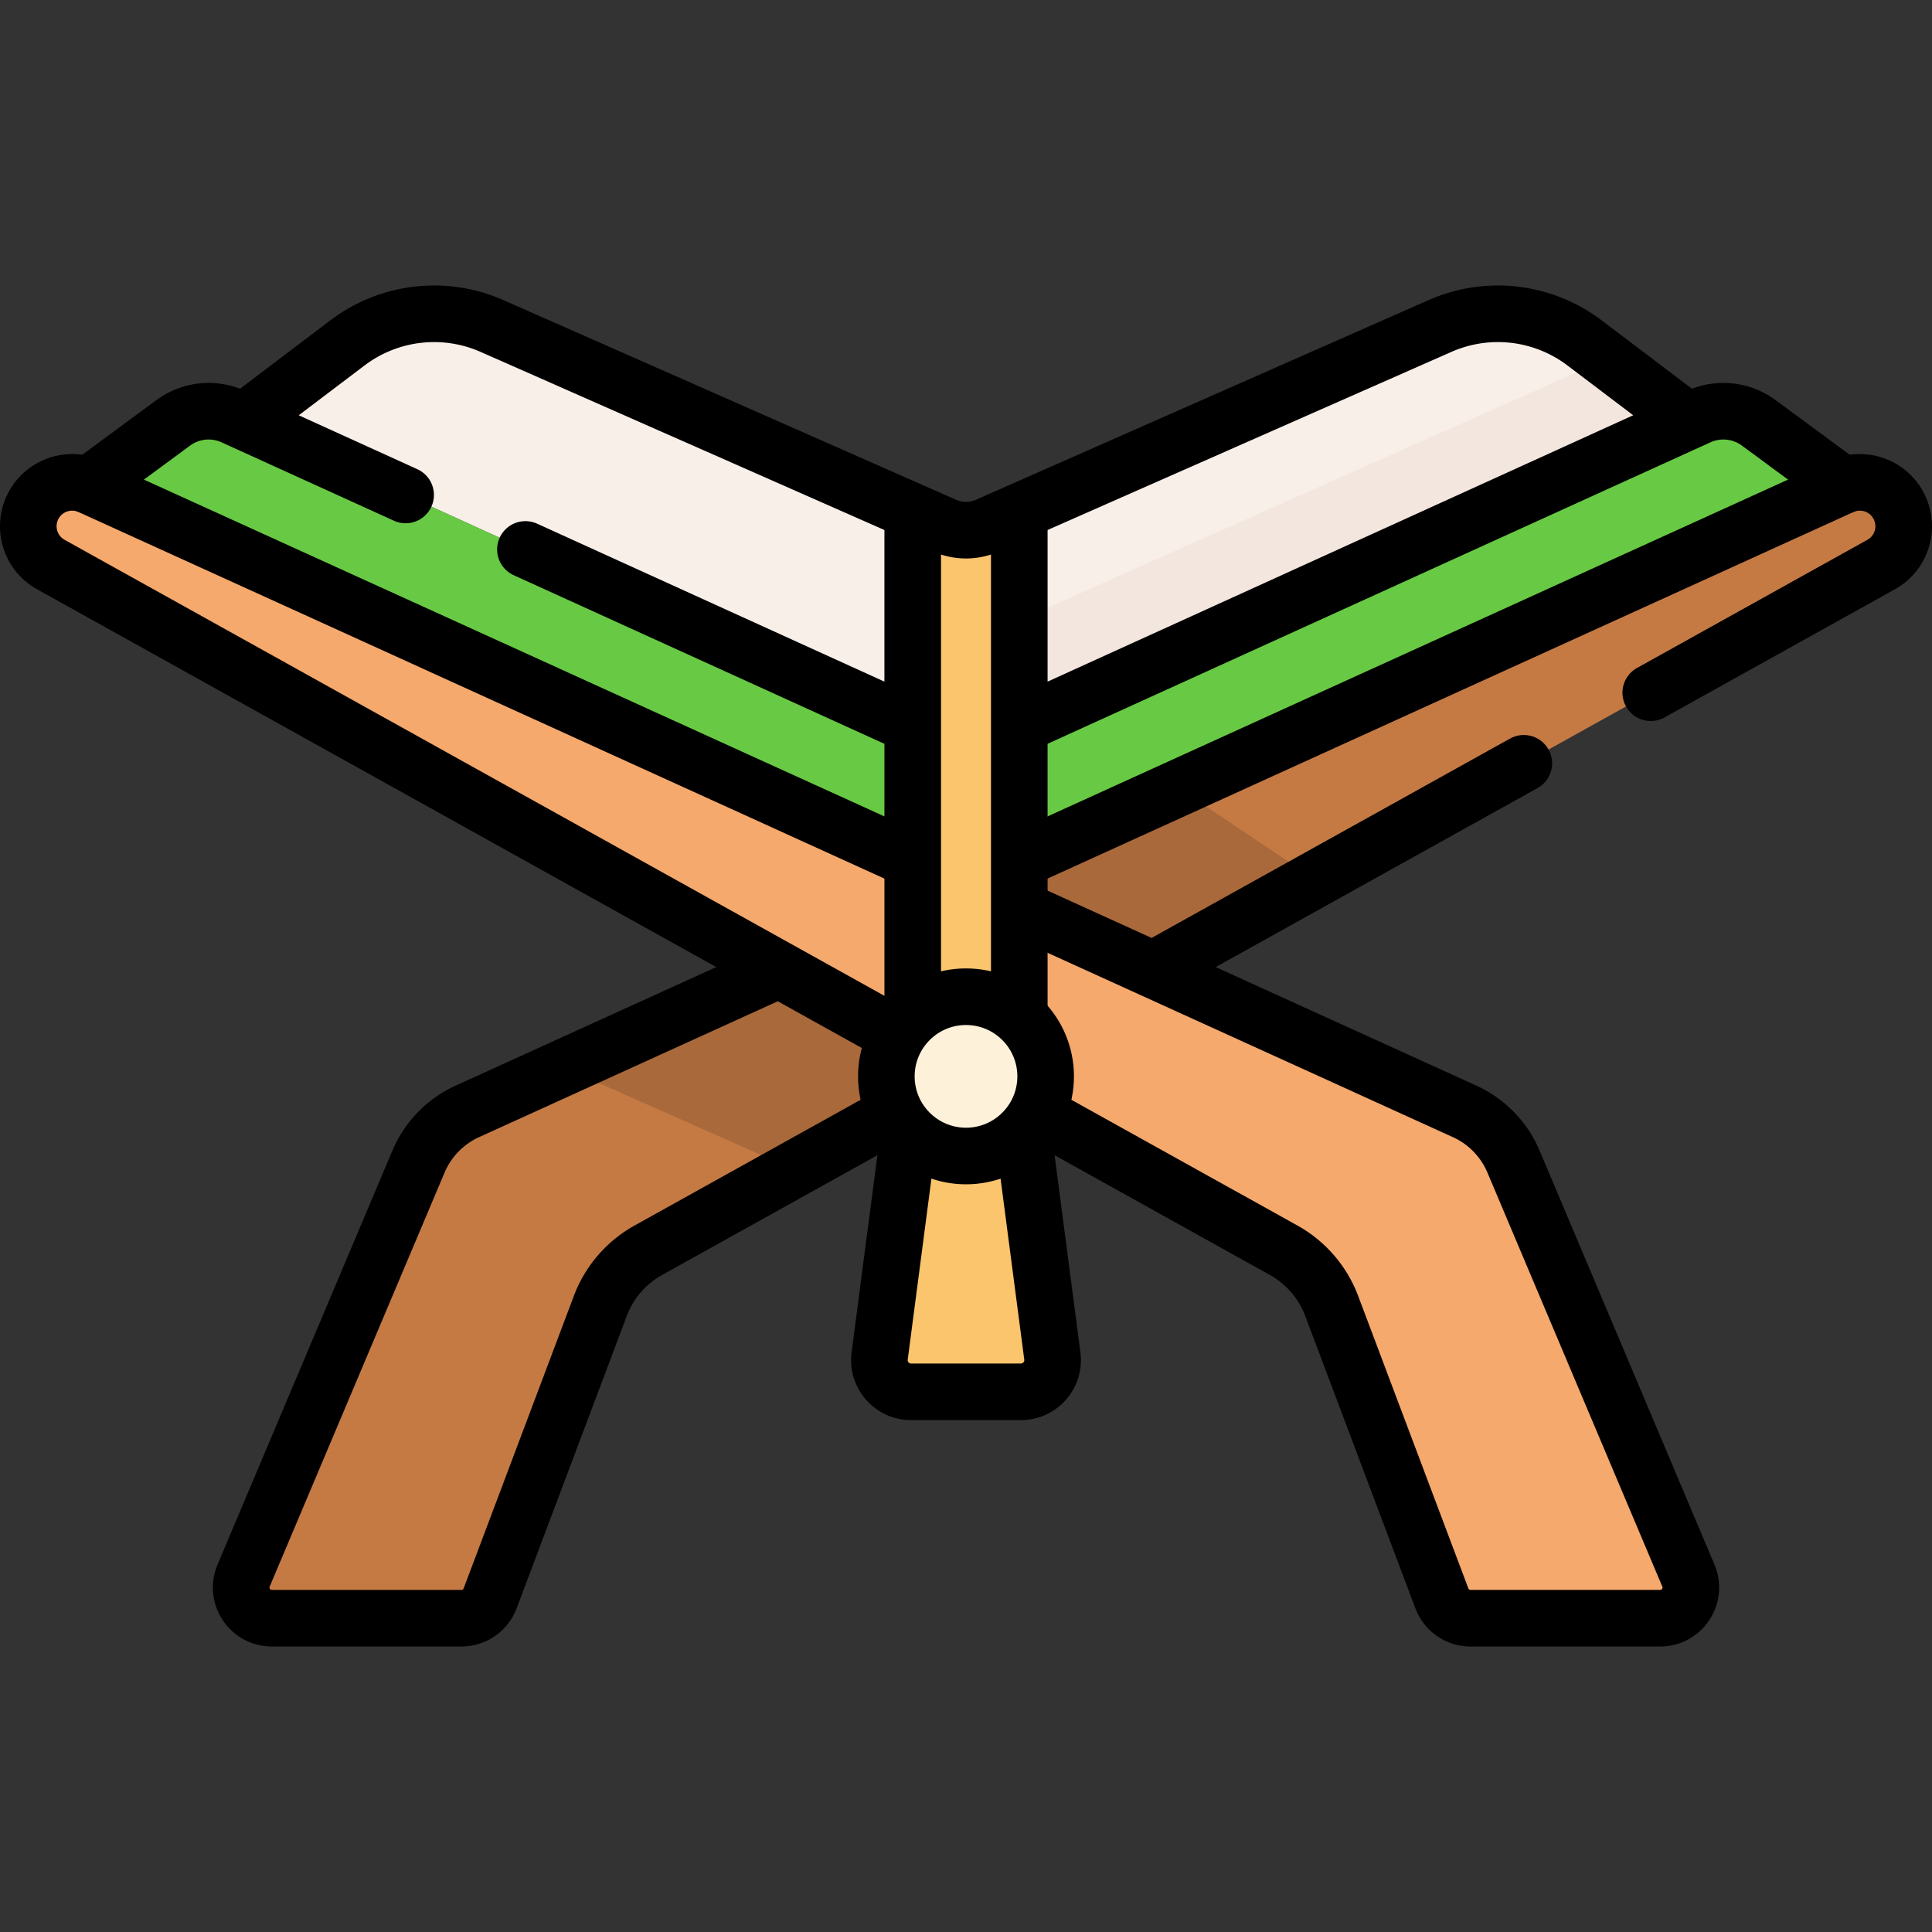 <?xml version="1.0" encoding="UTF-8"?> <svg xmlns="http://www.w3.org/2000/svg" xmlns:xlink="http://www.w3.org/1999/xlink" version="1.1" width="512" height="512" x="0" y="0" viewBox="0 0 512 512" style="enable-background:new 0 0 512 512" xml:space="preserve" class=""><rect x="0" y="0" width="512" height="512" fill="#333333" stroke="none"/><g><path d="M419.909 90.864a38.023 38.023 0 0 0-38.293-4.474L261.62 139.318a13.925 13.925 0 0 1-11.239 0L130.384 86.391a38.02 38.02 0 0 0-38.293 4.474l-27.476 20.802L256 198.712l191.385-87.047-27.476-20.801z" style="" fill="#f9efe9" data-original="#f9efe9"></path><path d="m425.613 95.183-200.831 89.331L256 198.712l191.385-87.046z" style="" fill="#f3e6df" data-original="#f3e6df"></path><path d="M122.283 428.843H72.052c-5.82 0-9.756-5.935-7.491-11.296l46.346-109.717a25.568 25.568 0 0 1 12.993-13.323l364.164-165.631c5.666-2.577 12.357-.232 15.175 5.319 2.828 5.571.745 12.38-4.714 15.417l-326.719 181.72a28.262 28.262 0 0 0-12.709 14.733l-29.205 77.513a8.13 8.13 0 0 1-7.609 5.265z" style="" fill="#c57a44" data-original="#c57a44"></path><path d="m312.313 208.813-162.911 74.096 60.929 26.996 138.191-76.861z" style="" fill="#aa693b" data-original="#aa693b"></path><path d="M389.717 428.843h50.231c5.82 0 9.756-5.935 7.491-11.296L401.093 307.83a25.568 25.568 0 0 0-12.993-13.323L23.936 128.877c-5.666-2.577-12.357-.232-15.175 5.319-2.828 5.571-.745 12.38 4.714 15.417l326.719 181.719a28.262 28.262 0 0 1 12.709 14.733l29.205 77.513a8.13 8.13 0 0 0 7.609 5.265z" style="" fill="#f6a96c" data-original="#f6a96c"></path><path d="m450.18 110.394-182.966 83.217a27.085 27.085 0 0 1-22.429 0L61.819 110.394a15.789 15.789 0 0 0-15.904 1.662L23.414 128.64 256 234.426 488.586 128.64l-22.502-16.583a15.79 15.79 0 0 0-15.904-1.663z" style="" fill="#68ca44" data-original="#68ca44" class=""></path><path d="M270.121 163.277v-27.708l-8.502 3.75a13.925 13.925 0 0 1-11.239 0l-8.502-3.75v136.826h28.243V163.277zM240.058 306.355l-6.938 53c-.658 5.028 3.256 9.489 8.328 9.489h29.103c5.071 0 8.986-4.46 8.328-9.489l-7.289-55.683" style="" fill="#fbc56d" data-original="#fbc56d" class=""></path><circle cx="256" cy="285.247" r="21.108" style="" fill="#fef1da" data-original="#fef1da"></circle><path d="m234.892 296.244-63.085 35.088a28.262 28.262 0 0 0-12.709 14.733l-29.205 77.513a8.133 8.133 0 0 1-7.61 5.265H72.052c-5.82 0-9.756-5.935-7.491-11.296l46.346-109.717a25.568 25.568 0 0 1 12.993-13.323l80.898-36.794M403.825 202.284l-95.389 53.055M273.604 226.419l214.46-97.542c5.666-2.577 12.357-.232 15.175 5.319h0c2.828 5.571.745 12.38-4.714 15.417l-61.058 33.96M277.108 296.244l63.086 35.088a28.262 28.262 0 0 1 12.709 14.733l29.205 77.513a8.133 8.133 0 0 0 7.61 5.265h50.231c5.82 0 9.756-5.935 7.491-11.296L401.093 307.83a25.568 25.568 0 0 0-12.993-13.323l-114.496-52.075M238.772 226.59 23.936 128.877c-5.666-2.577-12.357-.232-15.175 5.319h0c-2.828 5.571-.745 12.38 4.714 15.417l221.417 123.151" style="stroke-width:15;stroke-linecap:round;stroke-linejoin:round;stroke-miterlimit:10;" fill="none" stroke="#000000" stroke-width="15" stroke-linecap="round" stroke-linejoin="round" stroke-miterlimit="10" data-original="#000000" class=""></path><path d="m488.586 128.64-22.502-16.583a15.789 15.789 0 0 0-15.904-1.662l-176.952 80.482M107.493 131.168 61.82 110.395a15.789 15.789 0 0 0-15.904 1.662L23.414 128.64M238.772 190.877l-99.531-45.269M443.835 108.978l-23.926-18.113a38.023 38.023 0 0 0-38.293-4.474L261.62 139.318a13.925 13.925 0 0 1-11.239 0L130.384 86.391a38.02 38.02 0 0 0-38.293 4.474L66.524 110.22M270.121 267V163.277h0v-25.709M241.879 137.568v25.709h0v102.485M240.409 303.672l-7.289 55.683c-.658 5.028 3.256 9.489 8.328 9.489h29.103c5.071 0 8.986-4.46 8.328-9.489l-7.289-55.683" style="stroke-width:15;stroke-linecap:round;stroke-linejoin:round;stroke-miterlimit:10;" fill="none" stroke="#000000" stroke-width="15" stroke-linecap="round" stroke-linejoin="round" stroke-miterlimit="10" data-original="#000000" class=""></path><circle cx="256" cy="285.247" r="21.108" style="stroke-width:15;stroke-linecap:round;stroke-linejoin:round;stroke-miterlimit:10;" fill="none" stroke="#000000" stroke-width="15" stroke-linecap="round" stroke-linejoin="round" stroke-miterlimit="10" data-original="#000000" class=""></circle></g></svg> 